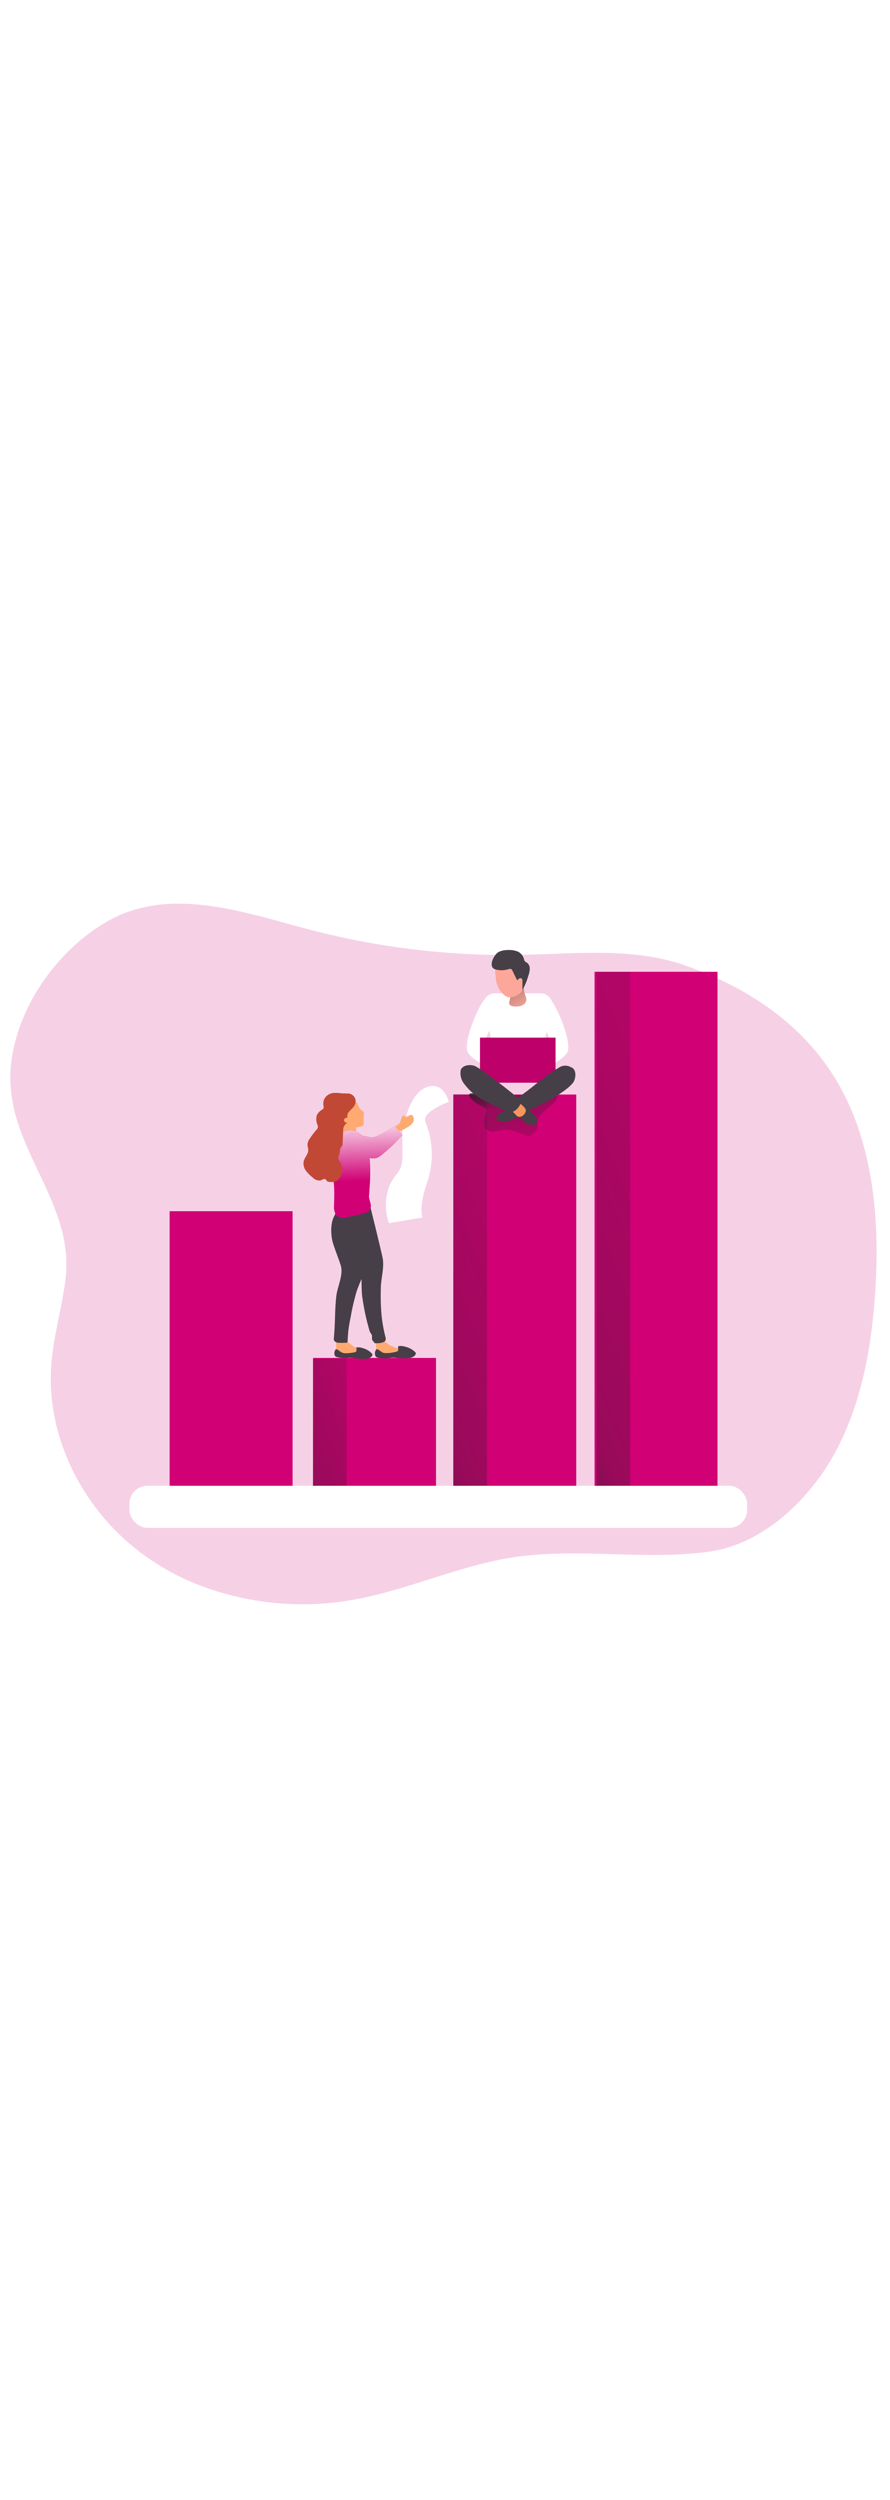 <?xml version="1.0" encoding="UTF-8"?>
<svg xmlns="http://www.w3.org/2000/svg" xmlns:xlink="http://www.w3.org/1999/xlink" id="_0514_chart_4" viewBox="0 0 500 500" data-imageid="chart-4-59-985b1" class="illustrations_image" style="width: 178px;">
  <defs>
    <style>.cls-1_chart-4-59-985b1{opacity:.1;}.cls-2_chart-4-59-985b1{fill:url(#linear-gradient);}.cls-2_chart-4-59-985b1,.cls-3_chart-4-59-985b1,.cls-4_chart-4-59-985b1,.cls-5_chart-4-59-985b1,.cls-6_chart-4-59-985b1,.cls-7_chart-4-59-985b1,.cls-8_chart-4-59-985b1,.cls-9_chart-4-59-985b1,.cls-10_chart-4-59-985b1,.cls-11_chart-4-59-985b1,.cls-12_chart-4-59-985b1,.cls-13_chart-4-59-985b1,.cls-14_chart-4-59-985b1,.cls-15_chart-4-59-985b1,.cls-16_chart-4-59-985b1,.cls-17_chart-4-59-985b1,.cls-18_chart-4-59-985b1{stroke-width:0px;}.cls-3_chart-4-59-985b1{isolation:isolate;opacity:.18;}.cls-3_chart-4-59-985b1,.cls-17_chart-4-59-985b1{fill:#68e1fd;}.cls-4_chart-4-59-985b1{fill:url(#linear-gradient-4-chart-4-59-985b1);}.cls-5_chart-4-59-985b1{fill:url(#linear-gradient-2-chart-4-59-985b1);}.cls-6_chart-4-59-985b1{fill:url(#linear-gradient-3-chart-4-59-985b1);}.cls-7_chart-4-59-985b1{fill:url(#linear-gradient-8-chart-4-59-985b1);}.cls-8_chart-4-59-985b1{fill:url(#linear-gradient-7-chart-4-59-985b1);}.cls-9_chart-4-59-985b1{fill:url(#linear-gradient-5-chart-4-59-985b1);}.cls-10_chart-4-59-985b1{fill:url(#linear-gradient-6-chart-4-59-985b1);}.cls-11_chart-4-59-985b1{fill:#473f47;}.cls-12_chart-4-59-985b1{fill:#c14834;}.cls-13_chart-4-59-985b1{fill:#fda79b;}.cls-14_chart-4-59-985b1{fill:#fff;}.cls-15_chart-4-59-985b1{fill:#ffaa71;}.cls-16_chart-4-59-985b1{fill:#f6965c;}.cls-18_chart-4-59-985b1{fill:#020202;}</style>
    <linearGradient id="linear-gradient-chart-4-59-985b1" x1="-809.88" y1="3033.64" x2="-636.39" y2="3103.27" gradientTransform="translate(849 3367.76) scale(1 -1)" gradientUnits="userSpaceOnUse">
      <stop offset="0" stop-color="#231f20"></stop>
      <stop offset=".08" stop-color="#231f20" stop-opacity=".69"></stop>
      <stop offset=".21" stop-color="#231f20" stop-opacity=".32"></stop>
      <stop offset="1" stop-color="#231f20" stop-opacity="0"></stop>
    </linearGradient>
    <linearGradient id="linear-gradient-2-chart-4-59-985b1" x1="-611.37" y1="3083.98" x2="-325.12" y2="3198.86" xlink:href="#linear-gradient-chart-4-59-985b1"></linearGradient>
    <linearGradient id="linear-gradient-3-chart-4-59-985b1" x1="-670.29" y1="3058.24" x2="-441.73" y2="3149.98" xlink:href="#linear-gradient-chart-4-59-985b1"></linearGradient>
    <linearGradient id="linear-gradient-4-chart-4-59-985b1" x1="-702.64" y1="3002.62" x2="-598.64" y2="3044.37" xlink:href="#linear-gradient-chart-4-59-985b1"></linearGradient>
    <linearGradient id="linear-gradient-5-chart-4-59-985b1" x1="-555.15" y1="3205.38" x2="-532.7" y2="3134.55" gradientTransform="translate(839.71 3357.28) scale(1 -1)" xlink:href="#linear-gradient-chart-4-59-985b1"></linearGradient>
    <linearGradient id="linear-gradient-6-chart-4-59-985b1" x1="285.44" y1="97.03" x2="295.97" y2="115.17" gradientTransform="matrix(1,0,0,1,0,0)" xlink:href="#linear-gradient-chart-4-59-985b1"></linearGradient>
    <linearGradient id="linear-gradient-7-chart-4-59-985b1" x1="196.9" y1="211.38" x2="195.6" y2="173.16" gradientUnits="userSpaceOnUse">
      <stop offset="0" stop-color="#fff" stop-opacity="0"></stop>
      <stop offset="1" stop-color="#fff"></stop>
    </linearGradient>
    <linearGradient id="linear-gradient-8-chart-4-59-985b1" x1="211.48" y1="210.89" x2="210.18" y2="172.66" xlink:href="#linear-gradient-7-chart-4-59-985b1"></linearGradient>
  </defs>
  <g id="background_chart-4-59-985b1">
    <path class="cls-3_chart-4-59-985b1 targetColor" d="M109.07,437.1c-9.96-4.11-19.39-9.39-28.11-15.72-33.67-24.24-55.3-65.65-52.13-107.18,1.19-15.72,5.78-31.19,7.86-46.91C42.8,221.46.73,191.15,6.3,144.69c3.84-32.19,26.53-64.01,54.8-79.79,35.15-19.62,76.96-4.31,112.9,5.09,38.82,10.16,78.85,14.92,118.97,14.15,31.22-.6,63.51-4.4,92.9,6.29,44.02,15.72,79.32,43.35,95.45,88.6,11.16,31.25,12.58,65.21,10.12,98.31-2.33,30.46-8.21,61.31-23.17,88.03-14.37,25.53-40.09,50.08-70.2,54.11-39.74,5.34-79.64-3.8-119.75,4.94-26.6,5.78-51.87,16.82-78.6,21.79-30.46,5.71-61.92,2.56-90.64-9.09Z" style="fill: rgb(209, 0, 117);"></path>
  </g>
  <g id="data_chart-4-59-985b1">
    <rect class="cls-17_chart-4-59-985b1 targetColor" x="95.3" y="228.16" width="69.07" height="164.87" style="fill: rgb(209, 0, 117);"></rect>
    <rect class="cls-2_chart-4-59-985b1" x="94.48" y="228.16" width="18.9" height="159.9"></rect>
    <rect class="cls-17_chart-4-59-985b1 targetColor" x="175.88" y="310.59" width="69.07" height="82.43" style="fill: rgb(209, 0, 117);"></rect>
    <rect class="cls-17_chart-4-59-985b1 targetColor" x="254.67" y="162.61" width="69.07" height="230.42" style="fill: rgb(209, 0, 117);"></rect>
    <rect class="cls-17_chart-4-59-985b1 targetColor" x="334.02" y="93.66" width="69.07" height="299.33" style="fill: rgb(209, 0, 117);"></rect>
    <rect class="cls-5_chart-4-59-985b1" x="335.15" y="93.66" width="18.9" height="294.37"></rect>
    <rect class="cls-6_chart-4-59-985b1" x="254.67" y="162.45" width="18.9" height="225.58"></rect>
    <rect class="cls-4_chart-4-59-985b1" x="175.79" y="311.03" width="18.9" height="77"></rect>
    <rect class="cls-14_chart-4-59-985b1" x="72.73" y="382.4" width="347" height="23.64" rx="10.06" ry="10.06"></rect>
  </g>
  <g id="character_2_chart-4-59-985b1">
    <path class="cls-9_chart-4-59-985b1" d="M272.12,170.03c.44.13.83.38,1.13.72.47.63.19,1.51,0,2.26-.72,1.82-1.1,3.76-1.13,5.72-.03,1.11.28,2.21.88,3.14,1.13,1.24,2.81,1.82,4.46,1.57,1.63-.16,3.14-.72,4.84-.94,4.68-.66,9.21,1.51,13.61,3.14.49.26,1.05.36,1.6.28.43-.14.83-.39,1.13-.72l1.95-1.73c.53-.42.95-.96,1.23-1.57.14-.68.14-1.39,0-2.07.05-2.69,1.18-5.26,3.14-7.11,1.85-1.95,4.12-3.46,6.04-5.31,1.22-.72,1.98-2.04,1.98-3.46-.5-1.98-3.14-2.17-5.19-1.98-9.92.94-19.88,1.26-29.84.94-1.85,0-13.58-1.76-14.27-.6-1.45,2.36,6.82,7.11,8.43,7.7Z"></path>
    <path class="cls-14_chart-4-59-985b1" d="M275.26,106.52c-4.62.66-15.72,26.6-12.36,32.51,3.36,5.91,21.41,12.86,21.41,12.86l-.97-10.22s-12.58-5.28-11.44-8.55c2.42-5.39,5.14-10.63,8.14-15.72l-4.78-10.88Z"></path>
    <path class="cls-14_chart-4-59-985b1" d="M306.26,106.52c4.62.66,15.72,26.6,12.39,32.51-3.33,5.91-21.38,12.86-21.38,12.86l1.01-10.22s12.58-5.28,11.41-8.55c-2.4-5.39-5.11-10.64-8.11-15.72l4.68-10.88Z"></path>
    <path class="cls-14_chart-4-59-985b1" d="M278.21,105.76h25.34c3.65-.09,6.67,2.8,6.76,6.44,0,.08,0,.17,0,.25,0,0-4.84,19.74-4.9,26.35,0,3.65,1.16,14.46,1.16,14.46h-31.31s1.45-11.32,1.41-15.12c0-6.29-5.16-25.69-5.16-25.69-.05-3.65,2.86-6.64,6.51-6.7.06,0,.13,0,.19,0Z"></path>
    <path class="cls-13_chart-4-59-985b1" d="M294.9,111.36c-.32.38-.7.71-1.13.96-1.2.7-2.63.86-4.01.86-.96,0-1.96-.07-2.81-.53-.22-.12-.44-.28-.59-.48-.49-.64-.28-1.55-.07-2.33.88-3.33,1.24-6.8,1.08-10.25-.02-.48-.01-1.05.5-1.19.2-.06.5,0,.71,0h2.23c1.11,0,2.21,0,3.32,0-.04.56-.11,1.07-.2,1.62-.13.79.08,1.73.19,2.52.25,1.75.66,3.47,1.23,5.14.14.4.28.8.34,1.22.11.89-.22,1.76-.8,2.45Z"></path>
    <path class="cls-10_chart-4-59-985b1" d="M294.9,111.36c-.32.38-.7.71-1.13.96-1.2.7-2.63.86-4.01.86-.96,0-1.96-.07-2.81-.53-.22-.12-.44-.28-.59-.48-.49-.64-.28-1.55-.07-2.33.88-3.33,1.24-6.8,1.08-10.25-.02-.48-.01-1.05.5-1.19.2-.06.5,0,.71,0h2.23c1.11,0,2.21,0,3.32,0-.04.56-.11,1.07-.2,1.62-.13.79.08,1.73.19,2.52.25,1.75.66,3.47,1.23,5.14.14.4.28.8.34,1.22.11.89-.22,1.76-.8,2.45Z"></path>
    <path class="cls-13_chart-4-59-985b1" d="M294.32,101.4c-.18.72-.41,1.42-.69,2.11-.19.47-.42.94-.71,1.36-.48.68-1.15,1.2-1.86,1.62-.66.39-1.43.87-2.15,1.11-1.01.35-2.11.35-3.18.35-.41,0-.94-.21-1.29-.42-.62-.37-1.21-.82-1.74-1.31-1.05-.96-1.92-2.11-2.58-3.37-1.06-2.02-1.62-4.33-1.63-6.6,0-.8-.3-1.6-.31-2.42s.12-1.67.36-2.47c.5-1.61,1.49-3.02,2.81-4.07,2.7-2.14,6.29-2.8,8.17.44,1.16,1.3,2.16,2.74,2.95,4.29.85,1.65,1.47,3.42,1.85,5.24.22,1.07.38,2.06.2,3.14-.06.34-.13.68-.21,1.01Z"></path>
    <rect class="cls-17_chart-4-59-985b1 targetColor" x="269.66" y="130.66" width="42.44" height="25.31" style="fill: rgb(209, 0, 117);"></rect>
    <g class="cls-1_chart-4-59-985b1">
      <rect class="cls-18_chart-4-59-985b1" x="269.66" y="130.66" width="42.44" height="25.31"></rect>
    </g>
    <path class="cls-11_chart-4-59-985b1" d="M288.06,169.46c-.89.71-1.89,1.27-2.96,1.67-2.26.94-6.76,2.74-6.1,4.68.91,2.64,4.09,2.45,6.29,1.82,3.33-1.12,6.5-2.67,9.43-4.59l-6.67-3.58Z"></path>
    <path class="cls-11_chart-4-59-985b1" d="M293.49,162.58c7.7-5.6,11.76-9.78,20.4-15.03,2.1-1.44,4.85-1.53,7.04-.22,3.14,1.19,2.7,6.29,1.04,8.61-4.97,6.54-24.15,15.56-28.04,16.95-1.67.57-7.58-4.4-5.16-6.79,1.5-1.27,3.07-2.45,4.72-3.52Z"></path>
    <path class="cls-11_chart-4-59-985b1" d="M289.94,173.39c1.2,1.54,2.57,2.95,4.09,4.18,2.61,2.01,4.4,2.67,6.51,1.7,3.14-1.41.25-4.46-2.14-6.82-1.81-1.91-3.85-3.6-6.07-5.03l-2.39,5.97Z"></path>
    <path class="cls-16_chart-4-59-985b1" d="M290.35,166.03l3.14,2.74c.69.55,1.27,1.22,1.73,1.98,1.07,2.01-2.64,6.07-5.03,3.68-2.39-2.39-4.56-4.97-4.56-4.97l4.72-3.43Z"></path>
    <path class="cls-11_chart-4-59-985b1" d="M280.54,170.25c-8.96-4.53-14.43-6.29-20.22-14.24-1.41-2.11-1.94-4.68-1.48-7.17.72-2.11,3.74-3.33,7.33-2.48,3.14.72,23.11,16.47,26.25,19.46,1.35,1.26-2.77,7.67-6.29,6.57-1.92-.55-3.8-1.26-5.6-2.14Z"></path>
    <path class="cls-11_chart-4-59-985b1" d="M277.05,91.65c.48.41,1.07.68,1.7.79,2.25.56,4.61.48,6.82-.22.56-.27,1.2-.27,1.76,0,.25.2.43.46.53.75l2.67,5.53c.6-.79,1.67-1.67,2.48-1.07.39.42.58,1,.5,1.57v4.9c1.43-2.56,2.55-5.28,3.33-8.11.48-1.22.74-2.52.79-3.84.06-1.33-.54-2.6-1.6-3.4-.41-.28-.94-.47-1.23-.91-.21-.36-.36-.75-.44-1.16-.49-1.93-1.87-3.52-3.71-4.28-1.83-.66-3.78-.92-5.72-.75-1.71,0-3.4.4-4.94,1.16-2.17,1.26-5.28,6.76-2.96,9.02Z"></path>
  </g>
  <g id="character_1_chart-4-59-985b1">
    <path class="cls-14_chart-4-59-985b1" d="M228.1,175.31s3.14-14.43,12.36-17.07c9.21-2.64,11.63,8.52,11.63,8.52,0,0-15.47,5.5-13.08,11.26,4.34,10.72,4.72,22.64,1.07,33.61-5.12,14.18-2.77,20.09-2.77,20.09l-18.86,3.14c-2.18-6.52-2.18-13.57,0-20.09,3.84-9.43,7.67-7.39,7.67-18.42s-.85-20,1.98-21.03Z"></path>
    <path class="cls-15_chart-4-59-985b1" d="M228.45,305.62c.52-.1,1.05-.1,1.57,0,.52.12.93.54,1.04,1.07,0,.52-.25,1.01-.69,1.29-.41.31-.88.53-1.29.85-.33.34-.68.64-1.07.91-.73.25-1.53.25-2.26,0-3.41-.51-6.88-.4-10.25.31-.33.05-.67.05-1.01,0-.88-.17-1.65-.71-2.11-1.48-.85-1.98-1.25-4.13-1.16-6.29-.05-.24-.05-.48,0-.72.13-.18.29-.33.47-.44,3.14-1.89,5.16,1.16,7.67,2.48,2.8,1.45,5.93,2.14,9.09,2.01Z"></path>
    <path class="cls-11_chart-4-59-985b1" d="M217.44,307.86h.69c1.52-.13,3.02-.38,4.5-.75.29-.06.56-.19.79-.38.31-.35.41-.84.28-1.29-.05-.42-.05-.84,0-1.26-.01-.07-.01-.15,0-.22.07-.02.15-.02.22,0,1.16-.2,2.34-.11,3.46.25,2.24.45,4.29,1.54,5.91,3.14.14.14.23.31.28.5.05.16.05.34,0,.5-.94,2.36-4.4,2.48-6.54,2.45-2.14-.03-4.75-.47-7.14-.38-2.57.5-5.22.5-7.8,0-.39-.13-.75-.36-1.04-.66-.64-1.19-.57-2.65.19-3.77.06-.12.16-.22.28-.28.15-.06.32-.06.47,0,1.19.44,2.11,1.45,3.14,1.92.74.22,1.52.3,2.3.22Z"></path>
    <path class="cls-11_chart-4-59-985b1" d="M197.38,216.93s-11,5.25-8.83,16.51c1.85,9.84,8.83,16.38,12.95,24.96,2.3,4.75,1.26,12.17,1.98,17.57.53,3.99,1.26,7.95,2.14,11.85.47,1.98.97,3.96,1.54,5.94.16.77.4,1.53.69,2.26.44.82,1.1,1.38,1.16,2.39-.06.57-.06,1.15,0,1.73.19.69.85,1.19,1.23,1.82.08.13.17.25.28.35.12.03.25.03.38,0,1.33.1,2.68-.04,3.96-.41.75-.22,1.6-.63,1.79-1.41.11-.41.11-.85,0-1.26-1.16-4.37-1.95-8.83-2.36-13.33-.38-4.74-.5-9.49-.35-14.24,0-5.85,2.2-11.92.94-17.7-.97-4.56-7.01-29.14-7.01-29.14l-10.5-7.89Z"></path>
    <path class="cls-15_chart-4-59-985b1" d="M205.75,306.51c.53.03,1.05.15,1.54.35.48.21.81.67.85,1.19-.08.52-.41.97-.88,1.19-.44.25-.94.38-1.41.66-.38.27-.78.51-1.19.72-.75.16-1.53.09-2.23-.22-3.29-1.04-6.74-1.47-10.19-1.29-.33.05-.67.05-1.01,0-.95-.37-1.67-1.18-1.92-2.17-.57-2.13-.63-4.35-.19-6.51.01-.25.09-.48.22-.69.15-.16.33-.28.53-.35,3.33-1.41,4.9,1.92,7.2,3.62,2.54,1.9,5.53,3.1,8.68,3.49Z"></path>
    <path class="cls-11_chart-4-59-985b1" d="M198.14,224.48c-2.82.21-5.49,1.31-7.64,3.14-4.72,3.4-4.97,11.1-3.87,16.79.57,3.14,4.56,12.58,5.06,15.25.91,5.09-2.14,11.07-2.74,16.07-.94,7.95-.57,15.97-1.41,23.89-.03.24-.03.48,0,.72.14.58.53,1.07,1.07,1.32.54.26,1.13.4,1.73.41,1.25.06,2.49.06,3.74,0,.35,0,.79,0,1.01-.28.18-.28.26-.61.22-.94.14-4.33.69-8.63,1.63-12.86.78-4.68,1.83-9.31,3.14-13.86,1.6-5.63,5.09-11,5.34-16.91.19-4.81.38-9.62.6-14.43.22-5.34,1.38-10.69,0-15.97-.1-.63-.38-1.21-.82-1.67-.45-.31-.97-.48-1.51-.5-1.58-.21-3.18-.29-4.78-.25l-.79.09Z"></path>
    <path class="cls-15_chart-4-59-985b1" d="M202.54,170.94c.5.6,1.38.85,1.76,1.54s0,1.85,0,2.77v3.99c-.04.27-.15.53-.31.75-.18.17-.39.3-.63.38-.87.35-1.8.56-2.74.63-.19,0-.41,0-.53.19-.06.16-.06.34,0,.5-.13,2.43.32,4.86,1.32,7.07.35.72.72,1.6.25,2.26-.17.22-.4.38-.66.47-1.81.49-3.74-.05-5.03-1.41-1.29-1.03-2.44-2.23-3.43-3.55-.3-.35-.54-.76-.69-1.19-.13-.59-.13-1.2,0-1.79.2-2.02.2-4.05,0-6.07-.56-2.53-.69-5.13-.38-7.7.15-.86.56-1.66,1.19-2.26.79-.54,1.71-.86,2.67-.91,1.85-.45,3.8-.17,5.44.79-.09.35,1.13,2.86,1.76,3.55Z"></path>
    <path class="cls-17_chart-4-59-985b1 targetColor" d="M195.53,182.82c15.72-1.76,12.39,27.98,11.76,37,0,2.33,1.7,4.53.79,6.85-.91,2.33-3.14,2.61-5.09,3.14l-7.92,1.7c-1.72.59-3.6.49-5.25-.28-1.65-1.54-2.45-3.8-2.14-6.04,0-5.78.66-12.58-1.32-18.2-1.24-3.14-1.48-6.59-.69-9.87.48-2.89,1.28-5.72,2.39-8.43.53-1.16,1.16-2.3,1.79-3.4.7-.91,1.7-1.54,2.83-1.76.93-.33,1.89-.58,2.86-.72Z" style="fill: rgb(209, 0, 117);"></path>
    <path class="cls-8_chart-4-59-985b1" d="M195.53,182.82c15.72-1.76,12.39,27.98,11.76,37,0,2.33,1.7,4.53.79,6.85-.91,2.33-3.14,2.61-5.09,3.14l-7.92,1.7c-1.72.59-3.6.49-5.25-.28-1.65-1.54-2.45-3.8-2.14-6.04,0-5.78.66-12.58-1.32-18.2-1.24-3.14-1.48-6.59-.69-9.87.48-2.89,1.28-5.72,2.39-8.43.53-1.16,1.16-2.3,1.79-3.4.7-.91,1.7-1.54,2.83-1.76.93-.33,1.89-.58,2.86-.72Z"></path>
    <path class="cls-12_chart-4-59-985b1" d="M192.42,191.15c-1.75,2.04-2.59,4.71-2.33,7.39.41,1.45,1.41,2.61,1.85,3.99.48,1.81.33,3.73-.44,5.44-.39,1.27-1.18,2.37-2.26,3.14-1.36.64-2.89.84-4.37.57-.46,0-.9-.18-1.26-.47,0-.19-.22-.5-.41-.69-.41-.43-1.06-.56-1.6-.31-.53.19-1.01.53-1.57.69-1.61.17-3.21-.44-4.31-1.63-1.47-1.09-2.77-2.4-3.87-3.87-1.11-1.49-1.57-3.38-1.26-5.22.53-2.26,2.58-4.09,2.58-6.29,0-1.16-.5-2.3-.41-3.46.14-1.15.6-2.24,1.32-3.14,1.12-1.71,2.36-3.34,3.71-4.87.29-.26.52-.58.66-.94.16-.5.16-1.04,0-1.54-.82-1.82-.99-3.86-.47-5.78.74-1.32,1.83-2.41,3.14-3.14.31-.18.55-.46.69-.79.06-.29.06-.59,0-.88-.32-1.43-.19-2.92.38-4.28,1.08-1.91,3.03-3.17,5.22-3.36,1.69-.1,3.39,0,5.06.31h3.14c2.15.12,3.91,1.76,4.18,3.9.08,1.28-.31,2.54-1.1,3.55-.75,1.01-1.79,1.79-2.58,2.77-.88.92-1.23,2.23-.91,3.46-.8-.17-1.6.25-1.92,1.01-.12.5.06,1.03.47,1.35.39.33.92.46,1.41.35-.9.55-1.61,1.36-2.04,2.33-.43,1.29-.7,2.63-.82,3.99-.28.87-.64,1.71-1.07,2.52-.38,1.58-.44,3.21-.19,4.81.19,2.55-.41,5.1-1.73,7.29-1.36,2.19-3.71,3.57-6.29,3.68-2.62.06-4.94-1.66-5.66-4.18-1.12-.07-2.11-.73-2.61-1.73-.48-.98-.74-2.05-.75-3.14-.13-1.19,0-2.39.38-3.52,1.04-1.85,2.55-3.39,4.37-4.46.77-.57,1.5-1.2,2.17-1.89.31-.28.56-.62.72-1.01.14-.86-.04-1.74-.5-2.48-.63-1.26-.7-2.73-.22-4.06.66-1.1,1.62-2,2.77-2.58l2.77-1.76c.24-.13.45-.31.6-.53.03-.22.03-.44,0-.66.03-1.52.16-3.03.41-4.53.79-2.79,3.39-4.67,6.29-4.56"></path>
    <path class="cls-11_chart-4-59-985b1" d="M194.43,307.95h.6c1.42-.07,2.82-.25,4.21-.53.27-.04.53-.15.75-.31.25-.3.35-.69.28-1.07-.03-.39-.03-.78,0-1.16-.01-.07-.01-.15,0-.22h.22c1.06-.13,2.14,0,3.14.38,2.06.49,3.92,1.59,5.34,3.14.11.12.2.26.25.41.03.16.03.32,0,.47-.94,2.14-4.15,2.14-6.29,2.04-2.14-.09-4.4-.63-6.6-.63-2.41.35-4.87.22-7.23-.38-.35-.14-.68-.36-.94-.63-.54-1.13-.42-2.47.31-3.49,0,0,0-.22.28-.25.14-.06.3-.06.44,0,1.07.44,1.89,1.41,2.96,1.85.72.29,1.49.42,2.26.38Z"></path>
    <path class="cls-17_chart-4-59-985b1 targetColor" d="M206.75,186.31c1.03.26,2.09.34,3.14.22.76-.14,1.49-.4,2.17-.75,3.38-1.57,6.64-3.39,9.75-5.44l4.31,4.97c-3.62,4.18-7.63,8.02-11.98,11.44-.77.68-1.65,1.21-2.61,1.57-1.22.27-2.49.27-3.71,0-2.46-.34-4.88-.92-7.23-1.73-1.56-.42-2.97-1.28-4.06-2.48-.9-1.49-1.35-3.22-1.29-4.97-.11-.98.01-1.97.35-2.89.79-1.79,2.55-1.76,4.18-1.45l6.98,1.51Z" style="fill: rgb(209, 0, 117);"></path>
    <path class="cls-7_chart-4-59-985b1" d="M206.75,186.31c1.03.26,2.09.34,3.14.22.76-.14,1.49-.4,2.17-.75,3.38-1.57,6.64-3.39,9.75-5.44l4.31,4.97c-3.62,4.18-7.63,8.02-11.98,11.44-.77.68-1.65,1.21-2.61,1.57-1.22.27-2.49.27-3.71,0-2.46-.34-4.88-.92-7.23-1.73-1.56-.42-2.97-1.28-4.06-2.48-.9-1.49-1.35-3.22-1.29-4.97-.11-.98.01-1.97.35-2.89.79-1.79,2.55-1.76,4.18-1.45l6.98,1.51Z"></path>
    <path class="cls-15_chart-4-59-985b1" d="M228.1,181.44c1.41-.63,2.66-1.58,3.65-2.77.98-1.26.98-3.02,0-4.28-.1-.12-.23-.21-.38-.25-.26-.1-.56-.1-.82,0l-1.98.85c-.21.11-.45.17-.69.19-.47-.05-.8-.47-.75-.94,0-.08.03-.15.06-.22-1.07.35-1.57,1.57-1.92,2.64-.16,1.13-.75,2.15-1.63,2.86-.31.19-.66.28-.97.47-.31.17-.49.5-.47.85.03.17.11.33.22.47,1.92,2.92,3.27,1.51,5.69.13Z"></path>
  </g>
</svg>
